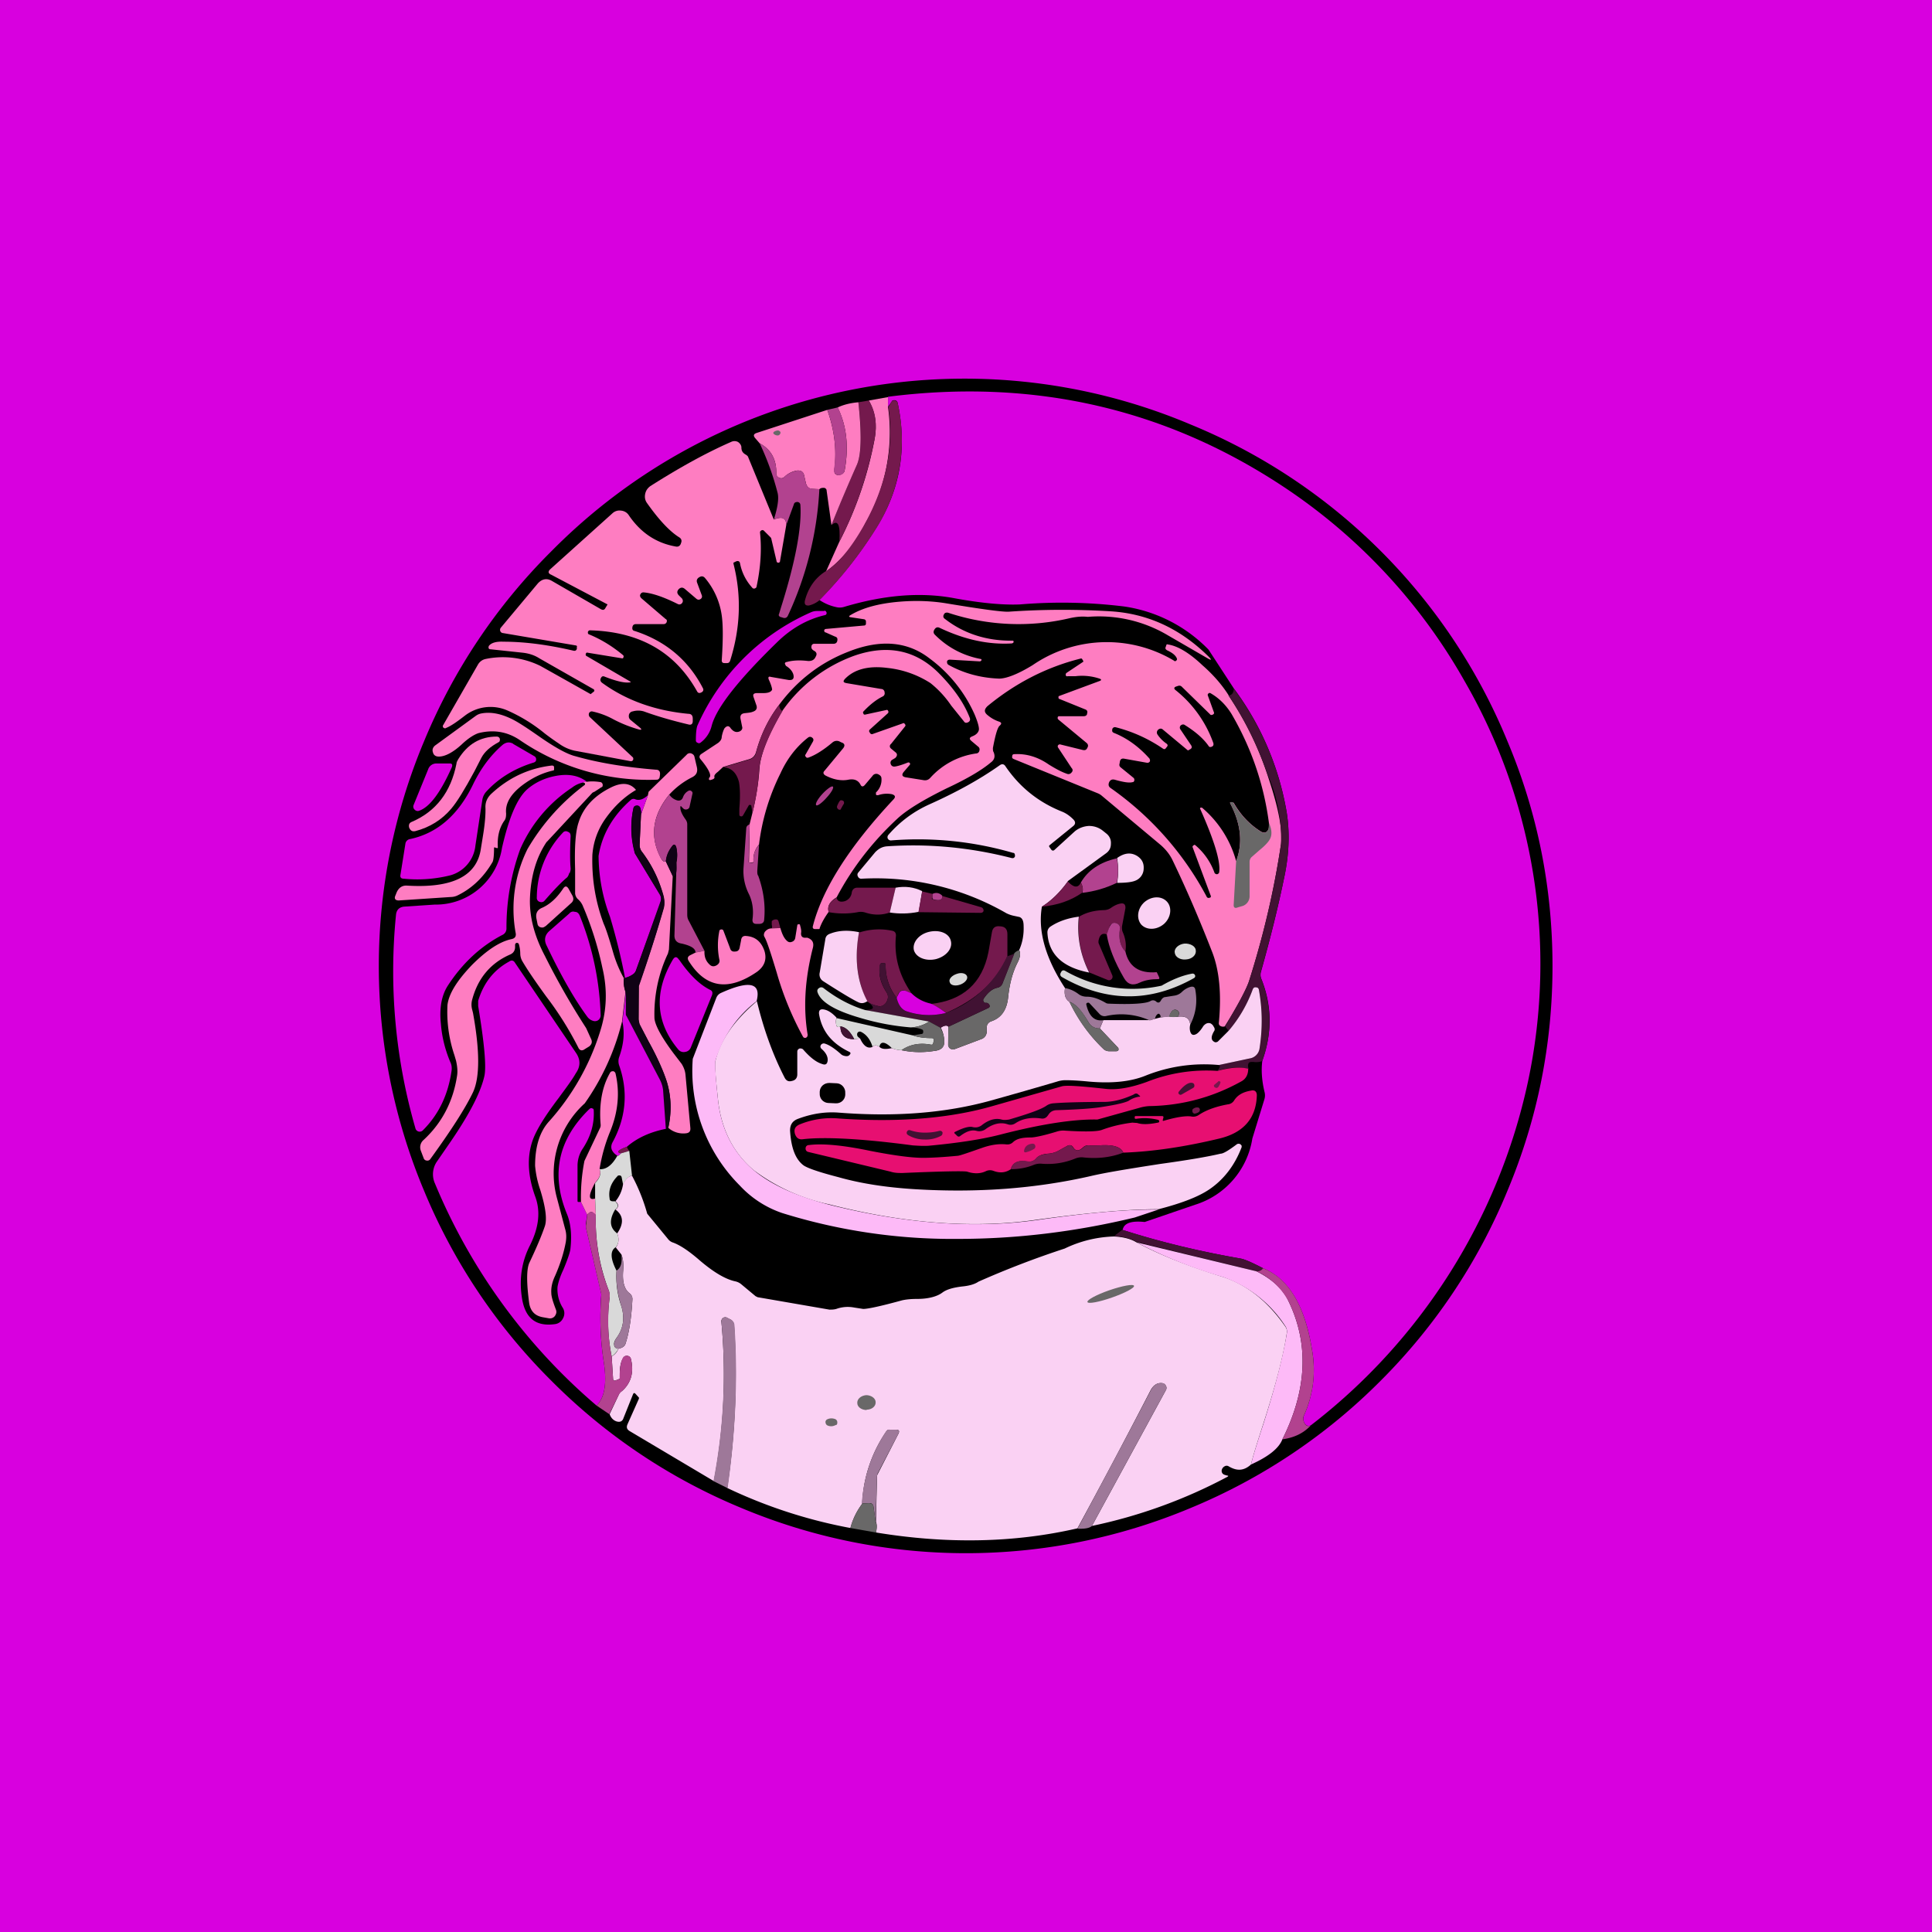 <!-- by TradingView --><svg width="56" height="56" viewBox="0 0 56 56" xmlns="http://www.w3.org/2000/svg"><path fill="#D800DF" d="M0 0h56v56H0z"/><path d="M45 28c0 2.25-.43 4.42-1.3 6.5a16.83 16.83 0 0 1-3.68 5.52 16.83 16.83 0 0 1-5.51 3.69 16.83 16.83 0 0 1-13.02 0 16.83 16.83 0 0 1-5.51-3.69 16.83 16.83 0 0 1-3.69-5.51 16.83 16.83 0 0 1 0-13.02 16.83 16.83 0 0 1 3.69-5.51A16.83 16.83 0 0 1 34.5 12.3a16.83 16.83 0 0 1 9.2 9.2C44.57 23.57 45 25.74 45 28Z"/><path d="M38 41.31c-.1.05-.18 0-.22-.14-.01-.05 0-.1.02-.15a3.2 3.2 0 0 0 .24-1.83c-.2-1.31-.67-2.12-1.43-2.43-.31-.16-.53-.26-.65-.28-1.15-.2-2.3-.47-3.42-.83.04-.2.25-.27.64-.23l1.46-.5A2.4 2.4 0 0 0 36.3 33l.35-1.14a.39.39 0 0 0 0-.22c-.07-.3-.1-.6-.06-.9.29-.81.28-1.6-.03-2.37a.31.31 0 0 1-.01-.2c.26-.93.5-1.87.69-2.82.14-.7.15-1.37.02-2a8.31 8.31 0 0 0-1.5-3.4l-.73-1.12a4.26 4.26 0 0 0-2.44-1.25 14.69 14.69 0 0 0-3.03-.06c-.5.02-1.15-.04-1.95-.19-.96-.17-2-.08-3.14.26a.42.42 0 0 1-.22.01 1.4 1.4 0 0 1-.5-.21c.62-.63 1.17-1.32 1.65-2.09.69-1.1.9-2.3.62-3.62a.1.1 0 0 0-.08-.08c-.05 0-.08 0-.1.05l-.1.14v-.29c4.24-.54 8.09.35 11.54 2.66a16.45 16.45 0 0 1 5.17 5.58 16.38 16.38 0 0 1 1.84 11.61A17.11 17.11 0 0 1 38 41.31Z" fill="#D800DF"/><path d="M25.74 11.51v.29a5.25 5.25 0 0 1-.66 3.37 3.7 3.7 0 0 1-1.14 1.4l.39-.87c.49-.95.83-1.95 1.02-2.97.08-.43.02-.8-.17-1.12l.56-.1Z" fill="#FE7DC1"/><path d="M25.18 11.6c.2.33.25.7.17 1.13-.2 1.02-.53 2.02-1.02 2.97.03-.49-.04-.65-.23-.48.25-.64.5-1.21.73-1.73.14-.3.16-.9.05-1.83l.3-.05Z" fill="#74194D"/><path d="M23.75 17.4a.75.75 0 0 1-.3.15c-.1.01-.14-.03-.12-.14.1-.38.3-.66.6-.85.38-.23.76-.7 1.15-1.4.61-1.12.84-2.24.67-3.36l.08-.14c.03-.04.06-.06.11-.05a.1.1 0 0 1 .08.08 4.78 4.78 0 0 1-.62 3.62c-.48.77-1.03 1.46-1.65 2.09Z" fill="#74194D"/><path d="M24.88 11.66c.1.92.09 1.53-.05 1.83-.23.52-.48 1.1-.73 1.73l-.14-1c0-.04-.03-.07-.07-.08-.05 0-.1 0-.14.04l-.2-.01c-.1 0-.16-.06-.19-.16l-.05-.22c-.02-.12-.1-.16-.21-.15a.68.68 0 0 0-.36.18.13.13 0 0 1-.15.03.13.13 0 0 1-.09-.13c.01-.4-.15-.69-.48-.87l-.13-.15c-.06-.07-.05-.12.04-.15l2.05-.67c.21.6.28 1.18.2 1.75l.01.07c.01.03.03.04.04.05.05.03.1.03.15 0a.15.15 0 0 0 .1-.1c.13-.7.06-1.31-.2-1.84.17-.08.37-.13.6-.15Z" fill="#FE7DC1"/><path d="M24.28 11.8c.26.54.33 1.15.2 1.84a.15.15 0 0 1-.1.12.16.16 0 0 1-.15-.01.11.11 0 0 1-.04-.05.12.12 0 0 1-.02-.07c.09-.57.02-1.15-.19-1.75l.3-.07Z" fill="#B2428F"/><path d="M22.46 12.6c-.06-.03-.06-.07 0-.1.07-.03.11-.03.14 0 .03.02.03.05.01.08a.08.08 0 0 1-.09.04.14.14 0 0 1-.06-.02Z" fill="#696868"/><path d="M22.43 15.06c.24-.1.36-.05.36.16l-.18 1.04c0 .03-.02.05-.05.05-.03 0-.05-.02-.05-.04l-.15-.64a.1.1 0 0 0-.02-.05l-.2-.2c-.03-.02-.05-.02-.08 0a.06.06 0 0 0-.03.06c.05.48.02 1-.1 1.56 0 .03-.03.05-.06.06-.03 0-.05 0-.07-.03a1.45 1.45 0 0 1-.35-.7c-.01-.06-.05-.08-.11-.06l-.06.03c-.02 0-.02.02-.02.04.24.94.2 1.88-.1 2.82-.02.04-.04.06-.09.06H21c-.06 0-.08-.03-.08-.08.04-.59.04-1.02 0-1.3a2.14 2.14 0 0 0-.48-1.08c-.05-.06-.1-.07-.17-.03-.07.04-.09.1-.06.17l.13.35c.02.05 0 .09-.03.11-.04.03-.08.03-.12 0l-.34-.29c-.06-.05-.12-.05-.18.01-.05.06-.05.11 0 .17l.1.1c.03.05.03.09 0 .13-.03.04-.08.05-.12.03-.42-.21-.75-.32-1-.34-.04 0-.07.02-.09.06-.02.04 0 .08.03.11l.7.6c.04.02.05.05.03.1a.09.09 0 0 1-.08.05h-.8c-.07 0-.1.03-.11.09-.01.06.01.1.07.11.89.29 1.55.84 1.97 1.65.03.05.02.1-.04.13s-.1.02-.13-.04c-.64-1.14-1.67-1.72-3.1-1.76-.03 0-.05.02-.06.05 0 .03 0 .06.04.07.36.15.68.35.98.6.02.02.02.04.01.06 0 .03-.03.04-.05.03l-.98-.16c-.03-.01-.05 0-.06.03-.01.03 0 .06.03.07l1.25.73c.03.02.03.03-.01.03-.16.02-.4-.04-.73-.17-.05-.02-.08 0-.1.04-.03.05-.02.1.03.14.7.51 1.54.81 2.5.9.09 0 .13.05.13.14v.07c0 .08-.04.12-.12.1-.42-.1-.86-.22-1.3-.38a.57.57 0 0 0-.32 0 .13.13 0 0 0-.11.1c-.01.06 0 .11.05.15l.28.23c.04.04.04.06-.02.05a3.81 3.81 0 0 1-.76-.3 2.22 2.22 0 0 0-.62-.23.09.09 0 0 0-.09.06c-.01.04 0 .07.02.1l1.24 1.16c.03.02.03.05.02.09-.02.03-.05.04-.09.03l-1.6-.3a1.2 1.2 0 0 1-.45-.2 7.65 7.65 0 0 1-.42-.3 4.65 4.65 0 0 0-1.09-.67 1.22 1.22 0 0 0-1.22.15c-.22.17-.4.3-.55.36-.03.02-.05.01-.08-.01-.02-.03-.02-.05 0-.08l1-1.74c.05-.09.13-.15.23-.17a2.47 2.47 0 0 1 1.58.2 531.67 531.67 0 0 1 1.46.82l.1-.08c.01-.02.01-.04-.01-.06l-1.58-.9c-.14-.09-.3-.14-.47-.16l-.94-.1c-.03 0-.05-.01-.06-.04 0-.02 0-.05.02-.07.07-.08.21-.12.41-.11.66 0 1.34.1 2.03.26.05.01.08 0 .1-.05v-.06c.01-.02 0-.03-.02-.04l-2.12-.36a.09.09 0 0 1-.08-.06.1.1 0 0 1 .02-.1l1.07-1.28c.12-.13.26-.16.41-.07l1.42.82c.06.03.1.02.13-.04l.06-.1-1.63-.86c-.1-.04-.1-.1-.02-.17l1.79-1.61a.3.3 0 0 1 .25-.08c.1.01.18.06.23.14.34.5.79.8 1.35.9.08.02.14-.02.16-.1.03-.07.01-.13-.06-.17-.27-.17-.58-.5-.92-.98-.06-.08-.08-.17-.06-.27.02-.1.07-.17.15-.23.85-.54 1.63-.97 2.34-1.28a.22.22 0 0 1 .2 0c.06.04.1.1.1.16 0 .1.04.16.13.21.03.02.06.04.07.08l.74 1.8Z" fill="#FE7DC1"/><path d="M23.75 14.18a9.88 9.88 0 0 1-.91 3.66c-.03.07-.09.09-.16.06l-.07-.02c-.03-.02-.05-.05-.03-.08l.06-.2c.42-1.33.6-2.32.56-2.95 0-.06-.03-.09-.08-.1-.06 0-.1.02-.11.07l-.22.6c0-.2-.12-.26-.36-.16.11-.35.15-.6.11-.77a7.99 7.99 0 0 0-.52-1.44c.33.18.49.47.48.87 0 .06.03.1.09.13.05.03.1.02.15-.03.1-.1.23-.15.36-.18.12-.01.19.03.21.15l.05.22c.03.1.09.15.19.16l.2.01Z" fill="#B2428F"/><path d="M35.61 20.16a9.52 9.52 0 0 1 1.17 2.43c.29.87.4 1.5.35 1.88-.2 1.34-.51 2.66-.93 3.98-.08.23-.3.66-.7 1.3a.15.15 0 0 1-.1 0c-.06-.02-.08-.06-.07-.12.08-.83.01-1.52-.2-2.05-.37-.95-.75-1.83-1.14-2.64-.08-.17-.2-.32-.35-.45l-1.71-1.43a.42.42 0 0 0-.12-.07L29.38 22c-.04-.02-.05-.04-.04-.08 0-.04.02-.06.06-.06.33-.02.67.07 1 .3.21.13.38.22.53.27.05.02.1 0 .13-.04.04-.04.04-.09 0-.13l-.39-.59a.06.06 0 0 1 0-.07c.02-.02.04-.03.07-.02l.65.16c.06.01.1 0 .13-.07.03-.05.02-.1-.03-.14l-.82-.68c-.01-.02-.02-.03-.01-.06 0-.02.02-.03.05-.03h.7c.06 0 .1-.03.1-.08.02-.06 0-.1-.06-.12l-.74-.3c-.02 0-.03-.02-.03-.05 0-.02 0-.03.03-.04l1.16-.43c.06-.02.06-.05 0-.07a1.6 1.6 0 0 0-.7-.07h-.22c-.03.01-.05 0-.06-.03 0-.03 0-.05.03-.07l.48-.32v-.02l-.03-.05c-.01-.02-.03-.03-.05-.02-1 .25-1.9.72-2.7 1.38-.1.1-.1.18.02.27a1 1 0 0 0 .3.17c.1.03.1.07.03.13-.06.06-.12.27-.19.64 0 .05 0 .09.02.12.05.12.03.22-.08.3-.26.22-.68.47-1.28.75-.67.33-1.15.62-1.43.88-.71.66-1.3 1.41-1.76 2.28-.2.12-.28.26-.23.42-.1.14-.2.3-.26.47 0 .02-.01.03-.03.03h-.1c-.06 0-.08-.03-.07-.08.27-1.07 1.05-2.3 2.33-3.67.08-.08.06-.13-.04-.16a.77.77 0 0 0-.4.03c-.03 0-.05 0-.06-.02v-.06a.5.5 0 0 0 .16-.4c0-.07-.04-.1-.1-.13a.13.13 0 0 0-.16.05l-.22.26c-.05.06-.1.06-.13-.01-.07-.13-.19-.17-.35-.14-.2.04-.43 0-.66-.12-.07-.04-.08-.09-.03-.14l.53-.64c.07-.08.06-.15-.04-.18l-.06-.03a.19.19 0 0 0-.2.03c-.26.22-.5.37-.7.44-.03.01-.06 0-.07-.02-.02-.02-.03-.05-.01-.07l.21-.37c.03-.05.02-.09-.02-.12s-.08-.03-.12 0c-.33.26-.6.6-.8 1.04a6.32 6.32 0 0 0-.62 2.06.65.65 0 0 0-.16.48c0 .03-.02.05-.06.04h-.07v-.02l.02-1.1.08-.32c.1-.41.17-.82.2-1.24.02-.43.25-1 .67-1.72a4.33 4.33 0 0 1 2.1-1.6c.97-.33 1.79-.15 2.46.54.42.43.71.85.87 1.27.02.05 0 .1-.04.12-.05.03-.1.03-.13-.02l-.37-.46a2.92 2.92 0 0 0-.6-.65 2.86 2.86 0 0 0-1.25-.44c-.55-.07-.96.04-1.23.32-.06.07-.05.1.04.12l1.01.17a.1.1 0 0 1 .1.1.1.1 0 0 1-.06.12c-.18.09-.36.23-.55.43-.02.02-.02.04 0 .07 0 .02.03.03.06.02l.6-.13c.02-.01.04 0 .05.02.02.03.01.05 0 .07l-.51.46c-.04.03-.05.07-.02.1.02.05.06.06.1.04l.85-.3c.03-.02.05-.01.07.02.02.02.02.05 0 .07l-.4.5c-.05.04-.05.1 0 .14l.12.1c.07.05.06.11 0 .17l-.1.06a.1.1 0 0 0-.03.12.1.1 0 0 0 .1.07c.04 0 .18-.03.4-.12.03 0 .04 0 .05.02.02.02.01.03 0 .05l-.18.21c-.06.08-.04.13.06.15l.5.08c.09.02.16 0 .22-.07a2.2 2.2 0 0 1 1.32-.7.1.1 0 0 0 .1-.09.1.1 0 0 0-.04-.11l-.19-.16c-.07-.06-.07-.1.03-.14.1-.04.16-.1.18-.17.02-.06-.02-.22-.12-.46a4.07 4.07 0 0 0-1.3-1.62c-.64-.5-1.43-.57-2.36-.2-.8.31-1.47.82-2 1.53-.3.39-.53.85-.67 1.36-.03.12-.1.2-.22.23l-.74.22-.15.14c-.08.06-.12.11-.1.16 0 .04-.04.06-.12.08-.02 0-.04 0-.04-.02v-.04c.09-.06 0-.25-.25-.55-.04-.05-.03-.1.02-.14l.5-.33c.06-.05.1-.1.1-.18.02-.1.05-.19.08-.24.07-.08.13-.08.18 0 .08.1.16.13.26.09.06-.03.09-.08.07-.14l-.04-.2c-.03-.12.01-.18.13-.19.1-.01.18-.02.22-.04.1-.03.14-.1.1-.2l-.08-.23c-.02-.07 0-.1.08-.11h.2c.14 0 .23-.03.26-.1 0-.03-.02-.13-.1-.3-.02-.06 0-.09.06-.07l.52.09c.11.01.16-.03.14-.14-.02-.1-.1-.2-.22-.27l-.03-.06c0-.03.02-.05.05-.05.17-.05.38-.06.63-.03.1 0 .17-.03.21-.12.05-.08.03-.14-.05-.18-.05-.03-.08-.07-.07-.12 0-.05.04-.08.08-.08h.56c.06 0 .1-.03.11-.09.01-.06 0-.1-.07-.12l-.27-.12c-.03 0-.04-.03-.04-.06 0-.02.03-.04.05-.04l1.12-.1c.03-.01.04-.03.04-.06v-.05c0-.04-.02-.06-.05-.07l-.4-.06c-.05-.01-.05-.03 0-.06.35-.21.82-.34 1.43-.39.48-.04.94-.02 1.36.05 1.02.17 1.62.25 1.8.24 1-.07 1.99-.07 2.97-.01 1.06.07 2 .5 2.82 1.31.1.1.09.12-.03.05l-1.14-.66a3.91 3.91 0 0 0-2.33-.54c-.18-.02-.35 0-.53.04a6.49 6.49 0 0 1-3.52-.16c-.05-.01-.1 0-.12.05-.03.05-.02.1.03.13.54.42 1.2.64 1.96.63.02 0 .03.01.03.03 0 .03-.02.04-.05.05-.66.04-1.35-.1-2.09-.45-.06-.03-.11-.02-.15.04-.04.06-.04.11.01.16.36.36.8.6 1.32.7.02 0 .03.01.03.03-.01.03-.03.04-.06.04l-.86-.05c-.04 0-.07.02-.08.05 0 .04 0 .07.04.1.45.25.94.38 1.47.4.2 0 .53-.12.97-.39a3.8 3.8 0 0 1 4.1-.13c.02.02.04.02.06 0 .03-.02.03-.04.02-.07-.04-.09-.13-.16-.28-.23-.05-.03-.06-.06-.04-.1l.02-.06c0-.01.02-.02.04-.01.28.04.62.24 1 .6.32.28.57.57.76.87Z" fill="#FE7DC1"/><path d="M23.9 17.7c.03 0 .05.03.06.06 0 .04-.01.06-.05.07-.51.12-.97.38-1.38.78-1.13 1.1-1.76 1.9-1.9 2.42a.86.86 0 0 1-.33.5.07.07 0 0 1-.08 0 .07.07 0 0 1-.05-.07c0-.23.02-.38.05-.44a6.43 6.43 0 0 1 3.28-3.27.42.42 0 0 1 .18-.04h.21Z" fill="#D800DF"/><path d="M36.78 23.85c0 .1 0 .17-.02.2-.05.09-.11.1-.2.06-.34-.21-.6-.49-.8-.84l-.07-.02c-.04 0-.04.01-.03.04.31.59.37 1.15.17 1.67a3.1 3.1 0 0 0-.99-1.55h-.04c-.02.01-.02.03-.01.04.4.9.59 1.51.55 1.82 0 .04-.03.06-.06.07-.04 0-.07-.02-.08-.05a1.86 1.86 0 0 0-.54-.78c-.02-.02-.04-.03-.06-.01-.03.02-.04.04-.03.06l.53 1.42-.01.03c-.06.03-.1.02-.12-.03a9 9 0 0 0-2.78-3.14c-.06-.04-.07-.1-.04-.17.03-.06.08-.09.16-.07.25.07.42.1.52.07.03 0 .04-.02.05-.05 0-.02 0-.05-.02-.07l-.38-.31a.09.09 0 0 1-.03-.1l.01-.06c.01-.07.05-.1.12-.09l.67.12c.04 0 .06-.01.08-.04.01-.03 0-.05-.01-.08-.31-.35-.66-.6-1.04-.75-.04-.02-.05-.05-.04-.09v-.02c.02-.04.05-.06.1-.05.47.12.93.32 1.37.62.03.02.06.02.08-.01l.04-.05c.02-.03.02-.05-.01-.08a1 1 0 0 1-.27-.27c-.03-.05-.02-.1.02-.14.05-.04.1-.04.14 0l.72.6h.01l.07-.04c.04-.03.04-.06.02-.1l-.31-.46c-.03-.04-.03-.08 0-.12.05-.04.09-.04.13-.01.32.2.54.4.68.6.02.04.06.04.1.02.04-.02.05-.05.04-.1a3.43 3.43 0 0 0-1.1-1.54c-.05-.04-.04-.08.02-.1l.06-.02a.1.1 0 0 1 .1.02l.82.8c.02.03.05.03.09.01.03-.02.04-.04.02-.08l-.17-.47c-.01-.02 0-.05.02-.06.02-.02.04-.02.07 0 .24.14.44.34.6.6.57.98.93 2.02 1.08 3.15Z"/><path d="M36.6 30.75a.49.49 0 0 1-.27.03c-.07 0-.12 0-.14.04-.02.04-.02.1 0 .16a1.73 1.73 0 0 0-.9.06c.07-.09.09-.15.04-.17l.9-.19a.34.34 0 0 0 .28-.3 4.9 4.9 0 0 0-.02-1.7c-.01-.04-.04-.06-.08-.06-.05 0-.08.01-.1.06-.16.44-.4.85-.7 1.2l-.1-.13c.38-.64.61-1.07.69-1.3.42-1.32.73-2.64.93-3.98a4.64 4.64 0 0 0-.4-2.05 9.52 9.52 0 0 0-1.12-2.26c.1-.01.15-.08.15-.2a8.31 8.31 0 0 1 1.5 3.4c.13.63.12 1.3-.02 2-.2.95-.43 1.89-.7 2.82a.31.31 0 0 0 .02.2c.3.77.32 1.56.03 2.37Z" fill="#411233"/><path d="M22.59 20.43c0 .08.02.14.09.18-.42.72-.65 1.3-.68 1.72-.02.42-.09.83-.19 1.24l-.03-.2a.04.04 0 0 0-.04-.04c-.02 0-.03 0-.04.02l-.16.28c-.02.03-.04.04-.07.03-.03 0-.04-.03-.04-.06v-.16c.03-.35.02-.6-.01-.77-.07-.27-.22-.42-.46-.43l.74-.22c.12-.03.2-.1.22-.23.14-.51.36-.97.67-1.36Z" fill="#74194D"/><path d="m19.13 22.46-.01.07c-.01.04-.04.07-.08.07a6.6 6.6 0 0 1-3.99-1.16c-.35-.23-.74-.3-1.18-.19-.12.04-.29.14-.49.33-.25.23-.48.35-.66.35-.09 0-.15-.04-.17-.12-.03-.08 0-.15.06-.2l1.18-.86a.4.4 0 0 1 .16-.07c.26-.05.54 0 .84.14.18.08.44.25.8.5.47.33.84.54 1.09.6.7.2 1.48.32 2.33.39.1 0 .13.06.12.15Z" fill="#FE7DC1"/><path d="M14.44 21.52c-.22.12-.39.26-.49.45l-.2.39c-.28.52-.5.88-.67 1.08-.27.32-.62.54-1.04.65-.09.02-.14-.01-.18-.1-.02-.08 0-.14.08-.17.7-.3 1.13-.87 1.29-1.68 0-.05.03-.09.05-.13.27-.44.64-.66 1.12-.66.05 0 .08.03.09.07 0 .05 0 .08-.05.1Z" fill="#FE7DC1"/><path d="m14.87 21.56.62.36a.1.1 0 0 1 .05.1c0 .04-.02.06-.06.08-.56.17-1.02.45-1.38.84a.46.46 0 0 0-.12.25l-.2 1.32a1 1 0 0 1-.72.86 3.94 3.94 0 0 1-1.35.1c-.09 0-.12-.04-.1-.13l.14-.88a.16.16 0 0 1 .14-.14c.79-.17 1.39-.7 1.81-1.56.24-.5.53-.88.88-1.18.1-.07.19-.08.3-.02Z" fill="#D800DF"/><path d="M19.4 23.03c-.49.6-.57 1.22-.25 1.83.05.1.1.13.15.11l.2.42-.11 2.13-.03.12a4.1 4.1 0 0 0-.39 1.88c.02.2.2.54.56 1.02l.23.3c.06.1.1.2.11.32l.14 1.53c.01.1-.03.15-.13.16a.66.66 0 0 1-.51-.16c.1-.45.09-.9-.04-1.33a7.1 7.1 0 0 0-.53-1.17l-.26-.5a.3.3 0 0 1-.03-.15v-.96l.02-.06c.3-.85.53-1.58.7-2.19a.69.69 0 0 0 0-.38 3.79 3.79 0 0 0-.63-1.27.32.32 0 0 1-.06-.21l.04-.86.2-.56.02-.1 1.1-1.07a.12.12 0 0 1 .14-.04c.05.02.08.05.09.1l.07.3c.03.14-.02.23-.14.29a2.3 2.3 0 0 0-.66.5Z" fill="#FE7DC1"/><path d="M13.04 22.13c.06 0 .08.03.06.1-.33.74-.64 1.16-.95 1.27-.05.02-.1 0-.13-.03a.12.12 0 0 1-.03-.14l.42-1.03a.25.25 0 0 1 .25-.17h.38Z" fill="#D800DF"/><path d="M30.95 25.55c-.23.32-.48.56-.75.73-.12.7.1 1.49.67 2.36-.03.19.01.32.13.4.26.54.6 1 1 1.38.04.03.1.05.15.05h.2c.03 0 .06-.01.07-.04 0-.03 0-.05-.02-.07l-.52-.55.1-.24h1.35l.15-.04.16-.04.24-.03c.09.02.17.02.26.01.22-.03.34.04.36.23a.37.37 0 0 0 0 .2c.03.1.09.12.18.07.05-.03.12-.1.2-.23.06-.07.12-.1.2-.08a.2.2 0 0 1 .1.1c.03.04.04.09.01.13-.1.17-.09.27.03.32.03 0 .06 0 .09-.03l.3-.3c.3-.35.54-.76.7-1.2.02-.05.05-.07.1-.06.04 0 .07.02.08.07.1.55.11 1.1.02 1.69a.34.34 0 0 1-.29.3l-.89.19a4.57 4.57 0 0 0-2.13.31c-.42.17-.96.23-1.64.17-.3-.03-.52-.04-.69-.04a.8.8 0 0 0-.23.04 138 138 0 0 1-1.92.55c-1.3.36-2.76.48-4.41.35-.39-.03-.78.03-1.18.18-.16.06-.23.17-.23.34.03.49.15.82.38 1 .1.08.44.2 1.02.35.67.19 1.41.3 2.23.35 1.81.11 3.5-.02 5.08-.38.42-.1 1.1-.21 2-.35.8-.11 1.39-.21 1.77-.3.08 0 .24-.1.48-.28.06-.02.1 0 .13.05v.04c-.2.53-.52.94-.93 1.22-.32.22-.82.41-1.48.58-.87 0-2.04.1-3.5.3-1.83.27-3.85.12-6.04-.44a5.55 5.55 0 0 1-2.19-.99c-.6-.5-.95-1.2-1.04-2.06-.07-.66-.1-1.03-.07-1.12.14-.58.53-1.15 1.2-1.72.19.8.46 1.55.8 2.21.05.1.12.13.22.1.1-.02.15-.09.15-.19v-.65c0-.05.02-.08.07-.1.04 0 .07 0 .1.03.2.23.38.37.55.42.1.04.15 0 .16-.1.01-.11-.05-.23-.18-.34-.04-.04-.04-.09 0-.13.04-.03.07-.03.1-.02.13.04.28.14.46.3.03.03.07.05.13.06.06.01.1 0 .13-.04.03-.03.03-.06-.01-.08-.52-.25-.8-.61-.88-1.1-.01-.1.03-.15.14-.13.12.02.24.1.37.24a.31.31 0 0 0-.01.2c.01.07.05.09.12.05 0 .25.14.38.4.37l.17-.02c.1.22.22.3.35.25.06-.06.13-.06.21-.01.06.07.18.08.36.04.1.04.2.06.28.06.33.07.65.07.96.02.18-.02.27-.1.28-.24a.9.9 0 0 0-.1-.43c.1-.07.18-.08.22-.03v.51c0 .05.01.1.05.12.04.03.08.03.13.02l.77-.29a.23.23 0 0 0 .16-.24v-.09c0-.1.05-.16.14-.19.28-.1.44-.32.48-.68.04-.4.13-.74.28-1.03.07-.14.09-.26.04-.35.1-.22.14-.46.13-.7 0-.15-.04-.23-.12-.26l-.14-.03a.91.91 0 0 1-.24-.08 7.58 7.58 0 0 0-4.2-1 .1.1 0 0 1-.1-.06.1.1 0 0 1 0-.11l.5-.6c.1-.1.2-.16.35-.17 1.19-.08 2.39.03 3.6.34.05.01.08 0 .1-.05 0-.06-.01-.1-.06-.1a9.85 9.85 0 0 0-3.53-.36.1.1 0 0 1-.1-.06.1.1 0 0 1 .02-.1c.33-.38.73-.68 1.2-.89.78-.35 1.45-.72 2.03-1.13.07-.05.13-.03.17.04.41.6.95 1.03 1.62 1.3.13.05.24.13.34.23.07.07.07.14-.01.2l-.69.56v.03l.05.07c.03.05.07.06.11.02l.58-.53c.12-.1.26-.15.41-.16.16 0 .3.05.42.15l.1.08c.08.07.13.17.12.29 0 .12-.05.21-.15.28l-1.1.8Z" fill="#FAD1F3"/><path d="M14.32 24.58c0 .23-.02.36-.04.4-.26.45-.61.78-1.03.98a.46.46 0 0 1-.18.04l-1.51.1c-.1 0-.14-.05-.1-.14l.04-.1c.06-.13.16-.2.3-.19 1.32.08 2.03-.28 2.14-1.08l.06-.37c.06-.37.08-.65.07-.83 0-.14.05-.27.18-.39.5-.46 1.07-.73 1.74-.81.05 0 .07.01.07.06v.06l-.01.02c-.33.07-.63.22-.91.43-.34.26-.5.53-.47.82 0 .09-.01.16-.06.22-.13.19-.2.44-.18.76 0 .02-.01.03-.03.02a.13.13 0 0 1-.06-.02s-.02 0-.02.02Z" fill="#FE7DC1"/><path d="M17.01 22.66c-.03 0-.07 0-.1.02a.76.76 0 0 0-.33.15 4.1 4.1 0 0 0-1.5 1.78 6.66 6.66 0 0 0-.4 2.3.2.2 0 0 1-.1.18c-.64.33-1.17.82-1.6 1.48-.18.28-.25.65-.2 1.11.03.38.12.74.27 1.1.04.08.05.16.04.25-.1.7-.37 1.27-.83 1.73a.13.13 0 0 1-.12.04.13.13 0 0 1-.1-.1 16.4 16.4 0 0 1-.56-6.2c.02-.13.09-.2.22-.22l.9-.06a1.94 1.94 0 0 0 1.95-1.64c.2-.88.44-1.44.73-1.7.23-.2.51-.33.83-.39.37-.07.67-.01.9.17Z" fill="#D800DF"/><path d="M17.01 22.66c.14-.02.27-.01.4.01.03.01.05.03.06.07 0 .04 0 .07-.04.08l-.2.13a.24.24 0 0 0-.06.03l-1.3 1.4-.03.03c-.3.45-.46 1-.48 1.66-.01.52.13 1.06.43 1.63a21.8 21.8 0 0 0 1.2 2.1l.15.33c.03.08.01.14-.06.2l-.13.08c-.08.06-.15.04-.19-.05a9.52 9.52 0 0 0-.93-1.48c-.32-.44-.55-.78-.69-1.02a.45.45 0 0 1-.06-.22 1 1 0 0 0-.04-.27c-.01-.03-.03-.04-.06-.04s-.05.03-.05.06v.06c0 .1-.05.18-.15.22-.57.25-.94.7-1.1 1.33a.55.55 0 0 0 0 .24l.03.12c.2 1.1.2 1.87 0 2.3-.22.46-.63 1.1-1.24 1.94a.1.1 0 0 1-.1.04.1.1 0 0 1-.09-.07l-.08-.21a.28.28 0 0 1 .08-.32c.54-.5.86-1.13.97-1.87.02-.14 0-.28-.03-.42l-.05-.17a3.9 3.9 0 0 1-.2-1.45c.04-.33.28-.71.71-1.16.43-.43.81-.68 1.15-.75.09-.02.13-.07.12-.16a3.9 3.9 0 0 1 .34-2.45 6.24 6.24 0 0 1 1.66-1.86c.02-.04 0-.06-.05-.07a.17.17 0 0 1 .11-.02Z" fill="#FE7DC1"/><path d="M18.43 22.9c-.34.2-.62.47-.86.8-.24.33-.37.69-.4 1.08-.02.7.09 1.36.33 2 .06.13.15.4.27.82a3.6 3.6 0 0 0 .31.75 1 1 0 0 0 .05.4l-.1.86a7.02 7.02 0 0 1-1.08 2.37 2.74 2.74 0 0 0-.8 2.77l.23.87c.04.13.04.25.02.38-.06.33-.17.66-.31.98-.09.19-.12.35-.11.5 0 .1.05.26.13.47.03.07.02.13-.03.2a.18.18 0 0 1-.18.06l-.17-.03c-.22-.04-.35-.17-.39-.4-.08-.59-.08-.98 0-1.17.2-.42.35-.77.45-1.06.07-.2.03-.54-.13-1.06a2.9 2.9 0 0 1-.15-.7c0-.55.13-.98.4-1.28a7.02 7.02 0 0 0 1.49-2.63c.19-.6.21-1.2.06-1.83a9.6 9.6 0 0 0-.57-1.8.54.54 0 0 0-.13-.18.25.25 0 0 1-.09-.2v-.68c-.02-.63.01-1.08.1-1.35.14-.45.47-.79.97-1.03.3-.14.53-.11.69.08Z" fill="#FE7DC1"/><path d="M23.96 23.12c.13-.14.22-.29.18-.32-.03-.03-.17.07-.3.21-.14.15-.22.3-.18.33.03.03.17-.07.3-.22ZM20.42 27.56l-.26.05c0-.12-.14-.2-.4-.26-.15-.02-.22-.11-.21-.26l.06-2.1a1 1 0 0 0-.01-.44c-.03-.08-.07-.09-.12-.02a.88.88 0 0 0-.18.44c-.05.02-.1-.02-.15-.1-.32-.62-.24-1.23.25-1.84a.4.4 0 0 0 .2.16c.1.04.17 0 .2-.09a.33.33 0 0 1 .16-.18.07.07 0 0 1 .08.01c.03.02.04.05.03.08l-.08.36a.1.1 0 0 1-.08.09.11.11 0 0 1-.11-.03l-.04-.04c-.03-.04-.04-.03-.04.02 0 .09.05.2.15.34.03.04.05.09.05.14v2.62c0 .06.01.12.04.17l.46.88Z" fill="#B2428F"/><path d="m18.78 23.05-.2.56a.5.5 0 0 0-.02-.19c-.02-.05-.05-.07-.1-.07-.06 0-.09.03-.1.08a2.66 2.66 0 0 0 .04 1.3l.73 1.2c.04.07.04.14.02.22l-.72 1.99a.23.23 0 0 1-.1.11.62.62 0 0 1-.25.1l.05.06a18.3 18.3 0 0 0-.45-1.84 5.08 5.08 0 0 1-.33-1.76c.1-.63.42-1.17.93-1.62a.12.12 0 0 1 .14-.02c.11.04.23 0 .36-.12Z" fill="#D800DF"/><path d="m24.45 23.31-.09.16a.08.08 0 0 1-.08-.03.08.08 0 0 1-.01-.09c.04-.1.08-.15.09-.15.03-.01.06 0 .09.02.02.03.02.06 0 .1Z" fill="#74194D"/><path d="M36.78 23.85c.08.18.1.34.03.47-.04.08-.14.19-.3.32l-.24.21a.2.2 0 0 0-.05.14v.97a.3.3 0 0 1-.2.3l-.14.04c-.09.04-.13 0-.12-.09l.07-1.25c.2-.52.14-1.08-.17-1.67-.01-.03 0-.04.03-.04s.05 0 .06.02c.2.35.47.63.8.84.1.05.16.03.21-.06.02-.03.02-.1.02-.2Z" fill="#696868"/><path d="m18.58 23.61-.04.86c0 .07.01.15.06.21.29.38.5.8.62 1.27.04.14.05.27.02.38a48.02 48.02 0 0 1-.72 2.25l-.01.96.03.15.26.5c.28.51.45.9.53 1.17.13.44.14.88.04 1.33l-.07.03-.08-1.12c-.01-.1-.04-.2-.09-.3l-.97-1.85a.17.17 0 0 1-.03-.08v-.62a1 1 0 0 1-.05-.4.62.62 0 0 0 .26-.1.23.23 0 0 0 .09-.11l.71-2a.23.23 0 0 0-.01-.2l-.73-1.21v-.03a2.66 2.66 0 0 1-.04-1.27c.01-.05.04-.07.1-.08.05 0 .08.02.1.07a.5.5 0 0 1 .02.2Z" fill="#100215"/><path d="m21.73 23.9-.03 1.09.01.01.07.01c.04 0 .06 0 .06-.04-.01-.2.04-.35.16-.48l-.05.76c0 .05 0 .1.03.14.15.42.21.84.17 1.26 0 .09-.06.13-.15.13h-.07c-.09 0-.12-.04-.12-.12.04-.28 0-.53-.1-.74a1.47 1.47 0 0 1-.16-.74l.08-1.16c0-.07.04-.1.1-.13Z" fill="#B2428F"/><path d="M16.5 25.3a.3.3 0 0 1-.06.13c-.16.13-.38.36-.65.67-.04.05-.09.06-.15.04a.12.12 0 0 1-.08-.13 2.74 2.74 0 0 1 .75-1.87c.04-.05.1-.06.15-.03.06.02.08.06.08.13-.02.4-.02.72 0 .93 0 .03 0 .07-.03.14Z" fill="#D800DF"/><path d="M19.6 25c.03.27 0 .4-.1.4l-.2-.43c.01-.16.07-.3.18-.44.05-.07.09-.06.12.02a1 1 0 0 1 0 .45Z" fill="#100215"/><path d="M32.38 25.59c.04-.23.04-.47 0-.72.21-.15.4-.17.58-.06.14.09.2.21.19.37a.38.38 0 0 1-.25.35c-.1.04-.27.06-.52.06Z" fill="#FAD1F3"/><path d="M32.37 24.87c.05.25.05.49 0 .72-.31.15-.65.25-1 .29.03-.08.02-.18-.04-.3.2-.35.55-.59 1.04-.7Z" fill="#B2428F"/><path d="M30.95 25.55c.17.18.3.2.38.03.06.12.07.22.03.3-.33.23-.72.36-1.16.4.27-.17.52-.41.75-.73Z" fill="#74194D"/><path d="M15.8 26.85a.12.12 0 0 1-.12.03.12.12 0 0 1-.1-.1l-.03-.15c-.03-.15.02-.26.17-.32.22-.1.42-.28.6-.55.06-.09.11-.08.16 0l.1.18c.06.1.05.18-.04.25l-.73.66Z" fill="#FE7DC1"/><path d="m25.96 25.73-.17.72c-.23.08-.47.08-.71 0a.43.43 0 0 0-.22-.01c-.27.05-.55.05-.84 0-.05-.16.03-.3.23-.42.02.1.1.14.24.1a.3.3 0 0 0 .2-.26c.02-.08.07-.13.16-.13h1.11Z" fill="#74194D"/><path d="m26.73 25.83-.1.6c-.3.06-.58.06-.84.02l.17-.72c.27-.05.53-.02.77.1Z" fill="#FAD1F3"/><path d="M27.03 25.9v.12c-.03.02-.03.04 0 .05.2.05.3.02.28-.1l1.14.33c.04.02.06.05.06.1-.01.04-.04.06-.09.06l-1.8-.02.11-.6.3.07Z" fill="#74194D"/><path d="M27.31 25.96c.02.13-.08.16-.28.1v-.15c.1-.05.2-.03.28.05Z" fill="#B2428F"/><path d="M33.74 26.78c.2-.18.24-.47.09-.64-.16-.18-.45-.17-.66.01-.2.18-.24.47-.09.65.16.17.45.16.66-.02Z" fill="#FAD1F3"/><path d="M32.62 27.58c-.15-.15-.2-.37-.16-.65.01-.09-.02-.14-.1-.17-.08-.02-.14 0-.19.07l-.08.26c-.13-.06-.22 0-.25.19v.05l.4.94a.1.1 0 0 1-.02.11.1.1 0 0 1-.1.03l-.54-.22a2.77 2.77 0 0 1-.3-1.62c.2-.12.43-.18.71-.19.08 0 .15-.02.22-.07.1-.07.2-.11.27-.12.1-.02.15.03.14.14l-.1.53c0 .05 0 .1.02.15.09.2.11.39.08.57Z" fill="#74194D"/><path d="M16.8 26.53a8.4 8.4 0 0 1 .61 2.9c0 .05-.02.1-.07.14a.17.17 0 0 1-.15.02.32.32 0 0 1-.16-.11c-.37-.5-.76-1.18-1.18-2.06-.09-.17-.06-.32.08-.44l.57-.5c.04-.05.1-.07.16-.05.07 0 .11.04.14.1Z" fill="#D800DF"/><path d="M31.27 26.57c-.06.56.04 1.1.3 1.62-.77-.15-1.18-.53-1.21-1.16a.2.2 0 0 1 .1-.18c.23-.15.5-.24.81-.28Z" fill="#FAD1F3"/><path d="m22.62 26.9-.25.01a.14.14 0 0 0 0-.1v-.11a.16.16 0 0 1 .13-.05c.04 0 .06.03.07.07l.05.18Z" fill="#74194D"/><path d="m22.37 26.91.25-.01c.05.18.11.3.19.37.04.04.09.05.14.03a.14.14 0 0 0 .1-.11l.06-.37c0-.02.02-.03.04-.03s.04 0 .04.03c.03.1.04.17.03.22-.01.1.04.15.14.14h.04c.15.05.2.15.16.3-.23.9-.28 1.73-.15 2.51 0 .04-.01.07-.05.09-.04.01-.07 0-.09-.04a9.03 9.03 0 0 1-.76-1.86c-.17-.56-.28-.9-.35-1.02-.03-.05-.02-.1.01-.15.05-.06.11-.1.2-.1Z" fill="#FE7DC1"/><path d="M32.62 27.58c.1.44.4.64.9.6h.01l.07.15c.01.04 0 .05-.03.05-.2 0-.38.03-.53.1-.2.1-.35.06-.46-.13-.28-.48-.44-.9-.5-1.26.04-.13.07-.21.1-.26.04-.07.1-.1.18-.07.08.03.11.08.1.17-.04.28.01.5.16.65Z" fill="#B2428F"/><path d="M29.2 27.72c-.31.72-.9 1.26-1.78 1.64-.16-.12-.3-.21-.44-.26.93-.1 1.49-.6 1.67-1.5l.1-.57c.02-.14.1-.2.24-.18H29c.14.01.2.09.2.23v.64Z" fill="#74194D"/><path d="m20.16 27.61.26-.05c-.01.17.04.3.15.4.06.06.13.06.2.02.07-.04.1-.1.08-.17a2.07 2.07 0 0 1 0-.82c0-.03.03-.05.06-.05s.05.01.06.04l.19.5c.02.08.07.11.15.1.08 0 .12-.05.13-.12l.04-.2c.01-.1.06-.14.15-.13.27.02.44.17.53.44.07.24 0 .44-.22.6-.83.57-1.49.47-1.98-.32-.04-.07-.03-.12.04-.16l.16-.08Z" fill="#FE7DC1"/><path d="m26.42 28.79-.18-.07c-.09-.03-.15 0-.2.08l-.05.12a1.5 1.5 0 0 1-.32-.96c0-.02-.01-.04-.04-.04h-.07c-.03 0-.05.02-.05.05-.05.25 0 .51.19.8.05.08.05.16.01.24a.25.25 0 0 1-.2.16.99.99 0 0 1-.3-.09.22.22 0 0 0-.08-.05 3.15 3.15 0 0 1-.23-2c.32-.1.64-.12.97-.05.07.02.1.06.1.14-.06.6.09 1.15.45 1.67Z" fill="#74194D"/><path d="M24.9 27.02c-.14.76-.06 1.43.24 2-.09.06-.16.07-.24.04-.16-.07-.51-.28-1.04-.62a.23.23 0 0 1-.1-.25l.16-.95c.01-.1.06-.15.15-.18.26-.1.54-.1.83-.04ZM27.13 27.8c.3-.08.49-.31.43-.53-.05-.22-.33-.33-.63-.26s-.49.31-.44.53c.06.21.34.33.64.26Z" fill="#FAD1F3"/><path d="M34.38 27.81c.17-.01.3-.13.28-.26 0-.12-.16-.21-.33-.2-.17.02-.3.14-.28.26.01.13.16.22.33.2Z" fill="#D9D9D9"/><path d="M29.54 27.54c.05.09.03.2-.04.35-.15.29-.24.63-.28 1.03-.04.36-.2.59-.48.68-.1.03-.14.1-.14.2v.08c0 .12-.05.2-.16.24l-.77.29a.13.13 0 0 1-.13-.02.13.13 0 0 1-.06-.12l.01-.51 1.15-.54c.05-.02.06-.06.03-.1-.03-.04-.06-.06-.1-.05-.02 0-.05-.01-.06-.04a.07.07 0 0 1 0-.08c.12-.18.25-.29.4-.32a.2.2 0 0 0 .15-.13l.33-.85c.02-.04.07-.08.15-.11Z" fill="#696868"/><path d="m29.4 27.65-.34.85a.2.2 0 0 1-.16.13c-.14.03-.27.14-.39.32a.07.07 0 0 0 0 .08c.01.03.04.04.07.04.03 0 .06 0 .09.04.03.05.02.09-.03.11l-1.15.54c-.04-.05-.12-.04-.23.03l-.33-.18-1.84-.33.13-.02c.1-.02.1-.06.04-.13l-.05-.05c.17.06.27.1.3.09.1-.02.16-.07.2-.16a.25.25 0 0 0-.01-.24c-.18-.29-.24-.55-.2-.8.01-.03.03-.05.07-.05h.06c.03 0 .04.02.04.04 0 .37.1.69.32.96.05.22.16.36.3.4a2 2 0 0 0 1.13.04 3.15 3.15 0 0 0 1.77-1.64l.2-.07Z" fill="#411233"/><path d="M19.68 27.81c.3.44.6.73.9.88.07.03.08.08.06.15l-.62 1.53a.2.2 0 0 1-.16.12.2.2 0 0 1-.2-.07c-.66-.79-.71-1.66-.16-2.6.06-.1.12-.1.18 0ZM16.84 34.84l.18.37-.04.27.01.13.44 1.9a8.44 8.44 0 0 0 .08 2.03c.08.58.01.98-.22 1.2a17.04 17.04 0 0 1-4.68-6.43.65.65 0 0 1 .06-.65l.31-.45c.6-.86.95-1.53 1.06-2.02.06-.27 0-.95-.18-2.03v-.15c.15-.5.44-.89.9-1.14.07-.05.13-.03.17.04l1.76 2.6c.14.2.14.4 0 .6-.1.18-.28.42-.5.72-.41.54-.66.95-.76 1.25-.16.48-.13 1.02.09 1.62.15.42.1.88-.16 1.4-.23.45-.31.94-.24 1.46.08.64.4.9.97.82a.3.3 0 0 0 .23-.17.3.3 0 0 0 0-.29 1.01 1.01 0 0 1-.16-.62c.02-.12.07-.29.17-.5.1-.24.17-.43.2-.57.05-.41.02-.76-.1-1.05-.47-1.15-.25-2.16.66-3.04.03-.02.05-.03.08-.01.03 0 .04.03.04.06.02.39-.09.75-.31 1.09a.9.9 0 0 0-.16.5v1.03c0 .02.01.03.03.03h.07Z" fill="#D800DF"/><path d="M33.67 28.57c.31-.18.61-.3.89-.35.04 0 .06.01.08.05.01.03 0 .06-.03.08-1.28.72-2.56.7-3.83-.03-.05-.03-.06-.08-.03-.13.03-.07.08-.08.14-.04a3.92 3.92 0 0 0 2.78.42ZM27.83 28.54c.14-.05.23-.16.2-.24-.03-.09-.17-.12-.3-.07-.15.05-.24.16-.2.24.02.09.16.12.3.07Z" fill="#D9D9D9"/><path d="M21.93 29.02a3.41 3.41 0 0 0-1.19 1.72c-.02.09 0 .46.07 1.12.09.87.44 1.55 1.04 2.06.5.42 1.23.75 2.19 1 2.2.55 4.2.7 6.04.44 1.46-.21 2.63-.31 3.5-.3l-.69.23c-1.7.41-3.41.62-5.12.62a16.6 16.6 0 0 1-5.1-.75 2.98 2.98 0 0 1-1.23-.8 4.7 4.7 0 0 1-1.36-3.67l.68-1.76a.26.26 0 0 1 .14-.15c.82-.37 1.17-.3 1.03.24Z" fill="#FDBAF7"/><path d="M34.5 29.7c-.02-.19-.14-.26-.36-.23.06-.1.04-.16-.05-.2-.08-.02-.15.04-.2.2l-.25.02c0-.04 0-.06-.02-.08-.02-.03-.04-.03-.06-.02-.04.03-.07.07-.08.14l-.15.05a2 2 0 0 0-1.27-.13.2.2 0 0 1-.2-.07l-.28-.3c-.02-.02-.04-.02-.07-.01-.02.01-.03.03-.02.06.08.33.24.48.49.44l-.1.24a.35.35 0 0 1-.33-.18c-.2-.34-.38-.54-.55-.59-.12-.08-.16-.21-.13-.4.13.02.27.08.4.18.07.05.15.07.24.07.16 0 .34.06.56.19l.04.01c.69.03 1.1 0 1.23-.07a.14.14 0 0 1 .16 0c.06.06.11.05.15-.02.03-.06.08-.1.13-.1l.25-.04a.39.39 0 0 0 .23-.11.59.59 0 0 1 .23-.14c.1-.03.15 0 .16.1.06.35.01.68-.15.99Z" fill="#9E7899"/><path d="m25.1 29.28 1.83.33c-.15.1-.33.16-.53.17a7.07 7.07 0 0 1-1.48-.28c-.72-.21-1.12-.45-1.22-.73-.02-.05-.01-.1.04-.13.04-.03.09-.03.13 0 .4.31.81.52 1.22.64Z" fill="#D9D9D9"/><path d="M19.3 32.72c-.45.09-.83.26-1.13.52-.26.1-.31.16-.17.19-.07.07-.1.1-.1.07a.38.38 0 0 1-.16-.16c-.03-.06-.03-.14.01-.22.4-.73.46-1.48.2-2.23a.37.37 0 0 1 0-.26c.13-.37.16-.7.09-1.02l.1-.86v.62c0 .03 0 .06.02.08l.97 1.85c.05.1.08.2.09.3l.08 1.12ZM26.42 28.79c.14.14.33.25.56.3.14.06.28.15.44.27a2 2 0 0 1-1.12-.04c-.15-.04-.26-.18-.31-.4l.06-.12c.04-.08.1-.1.2-.08l.17.07Z" fill="#D800DF"/><path d="m31.88 29.81.52.55c.02.02.03.04.02.07-.01.03-.04.04-.07.04h-.2a.22.22 0 0 1-.15-.05 4.5 4.5 0 0 1-1-1.38c.17.05.36.25.55.59.07.12.18.18.33.18ZM34.14 29.47a.85.85 0 0 1-.26 0c.06-.16.13-.22.2-.2.1.04.12.1.06.2Z" fill="#696868"/><path d="M26.46 30.01c.16.06.35.08.55.08.04 0 .06.02.06.07l-.02.07c0 .04-.03.06-.07.05-.32-.06-.6-.01-.85.16a.79.79 0 0 1-.28-.06c-.2-.2-.33-.2-.36-.04-.08-.05-.15-.05-.2 0-.06-.2-.17-.35-.33-.43a.08.08 0 0 0-.09.01c-.03.03-.03.06-.02.1 0 .02.04.05.08.08l-.17.02c-.12-.23-.25-.35-.4-.37-.07.04-.1.02-.12-.04a.31.31 0 0 1 .01-.2l2.2.5Z" fill="#D9D9D9"/><path d="m26.93 29.61.33.18c.08.16.12.3.11.43 0 .13-.1.22-.28.24-.31.05-.63.05-.96-.02.24-.17.53-.22.85-.16.04 0 .07 0 .07-.05l.02-.07c0-.05-.02-.07-.06-.07-.2 0-.39-.02-.55-.08l.25-.04c.03 0 .05-.02.05-.06 0-.03 0-.05-.03-.07a.9.9 0 0 0-.33-.06c.2-.01.38-.07.53-.17Z" fill="#696868"/><path d="M24.76 30.12c-.26 0-.4-.12-.4-.37.15.02.28.14.4.37Z" fill="#411233"/><path d="M36.18 30.98c0 .17-.07.3-.21.37-.81.45-1.69.69-2.62.71-.1 0-.22.02-.32.05l-1.22.34h-.03c-.67-.01-1.58.13-2.72.42-.56.15-1.28.26-2.14.34-.15.01-.3 0-.46-.01-1.5-.2-2.57-.25-3.18-.18-.13.02-.2-.04-.24-.16-.03-.12 0-.2.12-.26a2.4 2.4 0 0 1 1.15-.18c1.72.12 3.21 0 4.46-.36l2-.57c.12-.04.55-.01 1.27.07.33.04.73-.03 1.2-.2a4.7 4.7 0 0 1 2.05-.32c.37-.1.67-.12.9-.06Z" fill="#E70F71"/><path d="M17.38 33.88c.05.13 0 .27-.13.4-.2.37-.2.52 0 .46l.02.48a.5.5 0 0 0-.08-.07c-.03-.02-.07-.03-.1 0a.2.2 0 0 0-.07.06l-.18-.37a5.43 5.43 0 0 1 .1-1.19l.45-.95a.19.19 0 0 0 .02-.1c-.05-.59.04-1.1.27-1.5.02-.04.05-.05.09-.05.03 0 .06.03.07.06.13.55.08 1.12-.16 1.7-.14.34-.24.7-.3 1.07Z" fill="#FE7DC1"/><path d="M35.37 31.4a.54.54 0 0 1-.06.11c-.03.03-.06.03-.09.01-.03-.01-.04-.04-.03-.07l.12-.1c.01-.02.03-.02.05 0 .02 0 .02.02.01.04Z" fill="#74194D"/><path d="m24.26 31.4-.22-.01c-.15 0-.27.1-.28.25v.05c-.01.15.1.27.24.28l.22.01c.15.01.27-.1.28-.24v-.06c.01-.14-.1-.27-.24-.28Z"/><path d="M34.24 31.73c-.03.01-.05 0-.07-.02-.02-.02-.02-.04 0-.07.16-.2.3-.28.4-.25.03.01.05.04.05.07 0 .03 0 .05-.03.07l-.35.2Z" fill="#411233"/><path d="M32.56 33.41c-.07-.17-.3-.24-.7-.21-.14 0-.23.01-.28 0a.22.22 0 0 0-.19.06c-.12.11-.21.11-.28 0-.04-.07-.1-.08-.17-.05l-.27.15a.73.73 0 0 1-.29.08c-.16.01-.28.06-.34.13a.27.27 0 0 1-.26.1c-.27-.05-.43.03-.48.22-.15.1-.31.12-.5.05a.28.28 0 0 0-.23.01c-.15.07-.33.08-.54.01-.1-.02-.73-.01-1.87.04-.12 0-.23 0-.35-.04l-2.38-.57c-.05-.01-.08-.05-.08-.1 0-.06.04-.1.1-.1.38-.05.97 0 1.78.17.67.13 1.18.2 1.52.2.27 0 .6-.02 1.02-.06.07-.01.3-.09.7-.23.26-.09.48-.12.69-.1.08.01.15-.01.21-.07.11-.1.28-.13.51-.13.1 0 .36-.05.75-.17a.6.6 0 0 1 .21-.03c.6.04.97.03 1.1-.02.27-.1.56-.17.88-.21l.14.01c.15.05.35.04.6-.01.03 0 .04-.02.04-.04s-.01-.03-.03-.04a1.61 1.61 0 0 0-.64-.03c-.03 0-.04 0-.04-.04 0-.02 0-.04.03-.04h.76c.04 0 .05.02.04.05l-.02.08.02.01c.37-.11.64-.15.8-.13.09.02.17 0 .24-.05.21-.14.5-.24.83-.3a.24.24 0 0 0 .18-.11c.1-.16.26-.25.5-.29.1-.02.16.03.16.14-.02.66-.38 1.08-1.08 1.25-1 .24-1.93.38-2.79.41Z" fill="#E70F71"/><path d="M33.01 31.79a.75.75 0 0 0-.3.12c-.1.05-.34.11-.73.17-.28.05-.74.08-1.38.1-.09.01-.16.05-.21.13a.8.8 0 0 1-.03.04.18.18 0 0 1-.18.07c-.29-.04-.54 0-.75.14a.25.25 0 0 1-.22.03c-.2-.07-.42-.02-.63.13a.31.31 0 0 1-.27.06c-.14-.04-.3.01-.48.15-.03.02-.05.02-.08 0l-.06-.06c-.04-.03-.04-.05.01-.07.24-.12.41-.16.5-.13.1.02.18 0 .25-.05.2-.16.4-.22.58-.17.07.02.15.01.22 0 .58-.17.94-.3 1.08-.4a.4.4 0 0 1 .2-.07c.23-.02.72-.04 1.46-.04.29 0 .57-.08.86-.21.04-.03.08-.04.1-.03.02 0 .04.02.07.05.04.02.03.04 0 .04Z" fill="#100215"/><path d="M34.74 32.24c-.05.03-.1.04-.12.04a.08.08 0 0 1-.06-.07c0-.04 0-.06.04-.08a.17.17 0 0 1 .11-.03c.04 0 .06.02.07.06 0 .03-.01.06-.04.08Z" fill="#74194D"/><path d="M26.8 32.83c.13 0 .27-.01.42-.05.05-.01.07 0 .1.04 0 .04 0 .07-.04.1a.93.93 0 0 1-.48.11.93.93 0 0 1-.48-.13c-.04-.03-.05-.06-.03-.1.02-.04.05-.05.09-.04.15.05.29.07.42.07Z" fill="#411233"/><path d="M29.69 33.32c.03-.1.1-.15.22-.17.04 0 .07 0 .09.04.02.04.01.07-.01.1a.7.7 0 0 1-.22.1c-.08.03-.1 0-.08-.07ZM32.56 33.41c-.36.14-.75.18-1.14.14a.47.47 0 0 0-.25.03c-.32.13-.65.18-.99.15a.5.5 0 0 0-.23.04c-.2.08-.42.12-.65.12.05-.2.21-.27.48-.23.1.02.2-.01.26-.1.06-.06.18-.1.34-.12a.73.73 0 0 0 .29-.08l.27-.15c.07-.03.13-.02.17.06.07.1.16.1.28 0a.22.22 0 0 1 .19-.07c.05.01.14 0 .28 0 .4-.03.63.04.7.21ZM18.17 33.24c.02.05.04.09.07.12l-.24.07c-.14-.03-.09-.1.17-.19Z" fill="#74194D"/><path d="m18.24 33.36.08.72c-.1.01-.18.1-.26.25l-.04-.2a.07.07 0 0 0-.05-.06c-.04 0-.06 0-.08.03-.18.19-.26.4-.22.64 0 .06.04.08.1.08h.06c.1.1.1.17 0 .24-.18.3-.16.53.06.69.06.15.05.29-.04.4-.17.1-.16.33.02.68-.02.34.02.68.13 1 .12.36.07.68-.13.95-.05.07-.08.14-.07.19 0 .08.05.12.13.12a.68.68 0 0 1-.2.23 5.18 5.18 0 0 1-.06-1.7c0-.08 0-.16-.03-.23a5.65 5.65 0 0 1-.37-2.17l-.02-.48v-.45c.14-.14.18-.28.13-.4.19.01.36-.11.52-.4 0 .04.03.01.1-.06l.24-.07Z" fill="#D9D9D9"/><path d="M18.32 34.08a5.38 5.38 0 0 1 .44 1.1l.6.73a.3.3 0 0 0 .13.1c.21.07.48.25.8.53.4.34.74.54 1.02.6a.4.4 0 0 1 .17.08l.42.35.06.03 2.08.36c.07 0 .13 0 .2-.02a.98.98 0 0 1 .52-.04l.26.04c.14 0 .51-.08 1.13-.25.09-.02.23-.04.43-.04.33 0 .58-.07.73-.18.13-.1.33-.15.57-.18.22-.02.38-.07.48-.14a26.67 26.67 0 0 1 2.5-.96 3.52 3.52 0 0 1 1.42-.35c.27.01.5.07.66.17.63.34 1.46.68 2.5 1 .68.22 1.29.69 1.8 1.42.05.06.07.13.06.2-.1.68-.33 1.54-.67 2.6-.17.53-.3.93-.37 1.22-.2.18-.4.2-.65.05a.11.11 0 0 0-.11 0 .16.16 0 0 0-.09.13c0 .06.03.1.09.12l.07.02c.04 0 .04.02 0 .04a14.76 14.76 0 0 1-3.92 1.42l2.14-3.93a.13.13 0 0 0 0-.14.14.14 0 0 0-.12-.07c-.13-.01-.24.06-.32.21-.66 1.28-1.37 2.62-2.12 4-1.82.42-3.77.46-5.84.12.03-.13.03-.24 0-.31l.03-1.3c0-.04.01-.07.03-.1l.59-1.15c.04-.08.02-.12-.07-.12h-.18a.1.1 0 0 0-.1.05 3.98 3.98 0 0 0-.7 2.1 2 2 0 0 0-.34.7 14.42 14.42 0 0 1-3.57-1.16c.24-1.62.3-3.2.2-4.7a.2.2 0 0 0-.1-.18l-.1-.05a.11.11 0 0 0-.12 0 .12.12 0 0 0-.05.12 16.3 16.3 0 0 1-.22 4.61l-2.44-1.45c-.08-.05-.1-.11-.06-.2l.33-.74v-.03l-.1-.11c-.03-.03-.05-.03-.07.01l-.28.7c-.03.09-.1.12-.2.09-.09-.03-.16-.1-.2-.21l.26-.55c.02-.05.05-.09.1-.12.26-.23.35-.54.26-.92a.12.12 0 0 0-.1-.1.12.12 0 0 0-.12.05c-.08.12-.12.31-.1.6l-.02.02-.1.04c-.05.02-.08 0-.08-.05l-.04-.64c.1-.06.16-.14.2-.23.11-.02.18-.07.2-.14.1-.3.17-.72.2-1.28a.21.21 0 0 0-.09-.19c-.14-.11-.2-.32-.18-.62.02-.22 0-.39-.05-.5l-.16-.2c.09-.12.1-.26.04-.41.2-.29.18-.52-.05-.69.1-.07.1-.15 0-.24a1 1 0 0 0 .22-.5c.08-.15.16-.23.26-.24Z" fill="#FAD1F3"/><path d="M17.27 35.22c-.02.75.1 1.48.37 2.17.03.07.04.15.03.22-.07.6-.05 1.17.06 1.71l.04.64c0 .05.03.07.08.05l.1-.04c.01 0 .02 0 .01-.02 0-.29.03-.48.1-.6a.12.12 0 0 1 .13-.05c.06.01.09.04.1.1.09.38 0 .69-.26.92a.35.35 0 0 0-.1.12l-.27.55-.37-.25c.23-.22.3-.62.22-1.2a8.45 8.45 0 0 1-.08-2.02l-.44-1.91a.35.35 0 0 1 0-.13l.03-.27a.2.2 0 0 1 .07-.07c.03-.02.07-.01.1 0a.5.5 0 0 1 .08.08Z" fill="#B2428F"/><path d="M32.54 35.65c1.13.36 2.27.63 3.42.83.12.02.34.12.65.28-.04.06-.1.08-.19.09L32.95 36c-.17-.1-.39-.16-.66-.17l.26-.2Z" fill="#411233"/><path d="M36.42 36.85c.46.23.77.52.93.87.6 1.24.53 2.58-.18 4-.1.26-.4.5-.91.73.07-.29.2-.69.37-1.21.34-1.07.56-1.93.67-2.6a.28.28 0 0 0-.05-.21 3.55 3.55 0 0 0-1.82-1.42 13.55 13.55 0 0 1-2.49-1l3.48.84Z" fill="#FDBAF7"/><path d="M17.93 39.1c-.08 0-.12-.05-.13-.13 0-.05.02-.12.07-.19.2-.27.25-.59.13-.95-.1-.32-.15-.66-.13-1 .13-.08.17-.24.14-.46.05.1.07.27.05.5-.02.3.04.5.18.61.07.05.1.11.09.2-.03.55-.1.97-.2 1.27-.02.07-.09.12-.2.14Z" fill="#9E7899"/><path d="M38 41.31c-.2.22-.47.36-.83.41.71-1.42.78-2.76.18-4a1.98 1.98 0 0 0-.93-.87c.09 0 .15-.03.19-.09.76.3 1.23 1.12 1.43 2.43.1.64.02 1.25-.24 1.83a.22.22 0 0 0-.02.15c.04.14.12.2.22.14Z" fill="#B2428F"/><path d="M32.23 37.61c.37-.13.66-.28.64-.34-.02-.06-.34 0-.72.13-.37.13-.65.28-.63.34.02.06.34 0 .71-.13Z" fill="#696868"/><path d="m21.08 43.13-.4-.2c.3-1.56.37-3.1.23-4.61 0-.05.01-.09.05-.12a.11.11 0 0 1 .13 0l.1.05c.06.04.1.1.1.18.1 1.5.03 3.08-.2 4.7ZM31.65 44.23c-.06.06-.2.09-.42.08.75-1.4 1.46-2.73 2.12-4 .08-.16.19-.23.32-.22.06 0 .1.02.12.07.03.04.03.1 0 .14l-2.14 3.93Z" fill="#9E7899"/><path d="M25.12 40.86c.15 0 .27-.1.26-.22 0-.11-.13-.2-.27-.2-.15.01-.27.11-.26.23 0 .11.12.2.27.2ZM24.23 41.3a.26.26 0 0 1-.24.02.1.1 0 0 1-.06-.08c-.01-.03 0-.06.03-.09.07-.04.15-.05.24-.02a.1.1 0 0 1 .07.09c0 .04 0 .07-.04.09Z" fill="#696868"/><path d="m25.38 44.11-.06-.43c-.01-.08-.06-.12-.14-.11l-.2.01c.05-.76.28-1.46.71-2.1a.1.1 0 0 1 .1-.04h.18c.09 0 .1.04.07.12l-.6 1.15a.24.24 0 0 0-.02.1l-.04 1.3Z" fill="#9E7899"/><path d="m24.99 43.58.19-.01c.08 0 .13.03.14.11l.06.43c.04.07.04.18.01.31l-.74-.13a2 2 0 0 1 .34-.7Z" fill="#696868"/></svg>